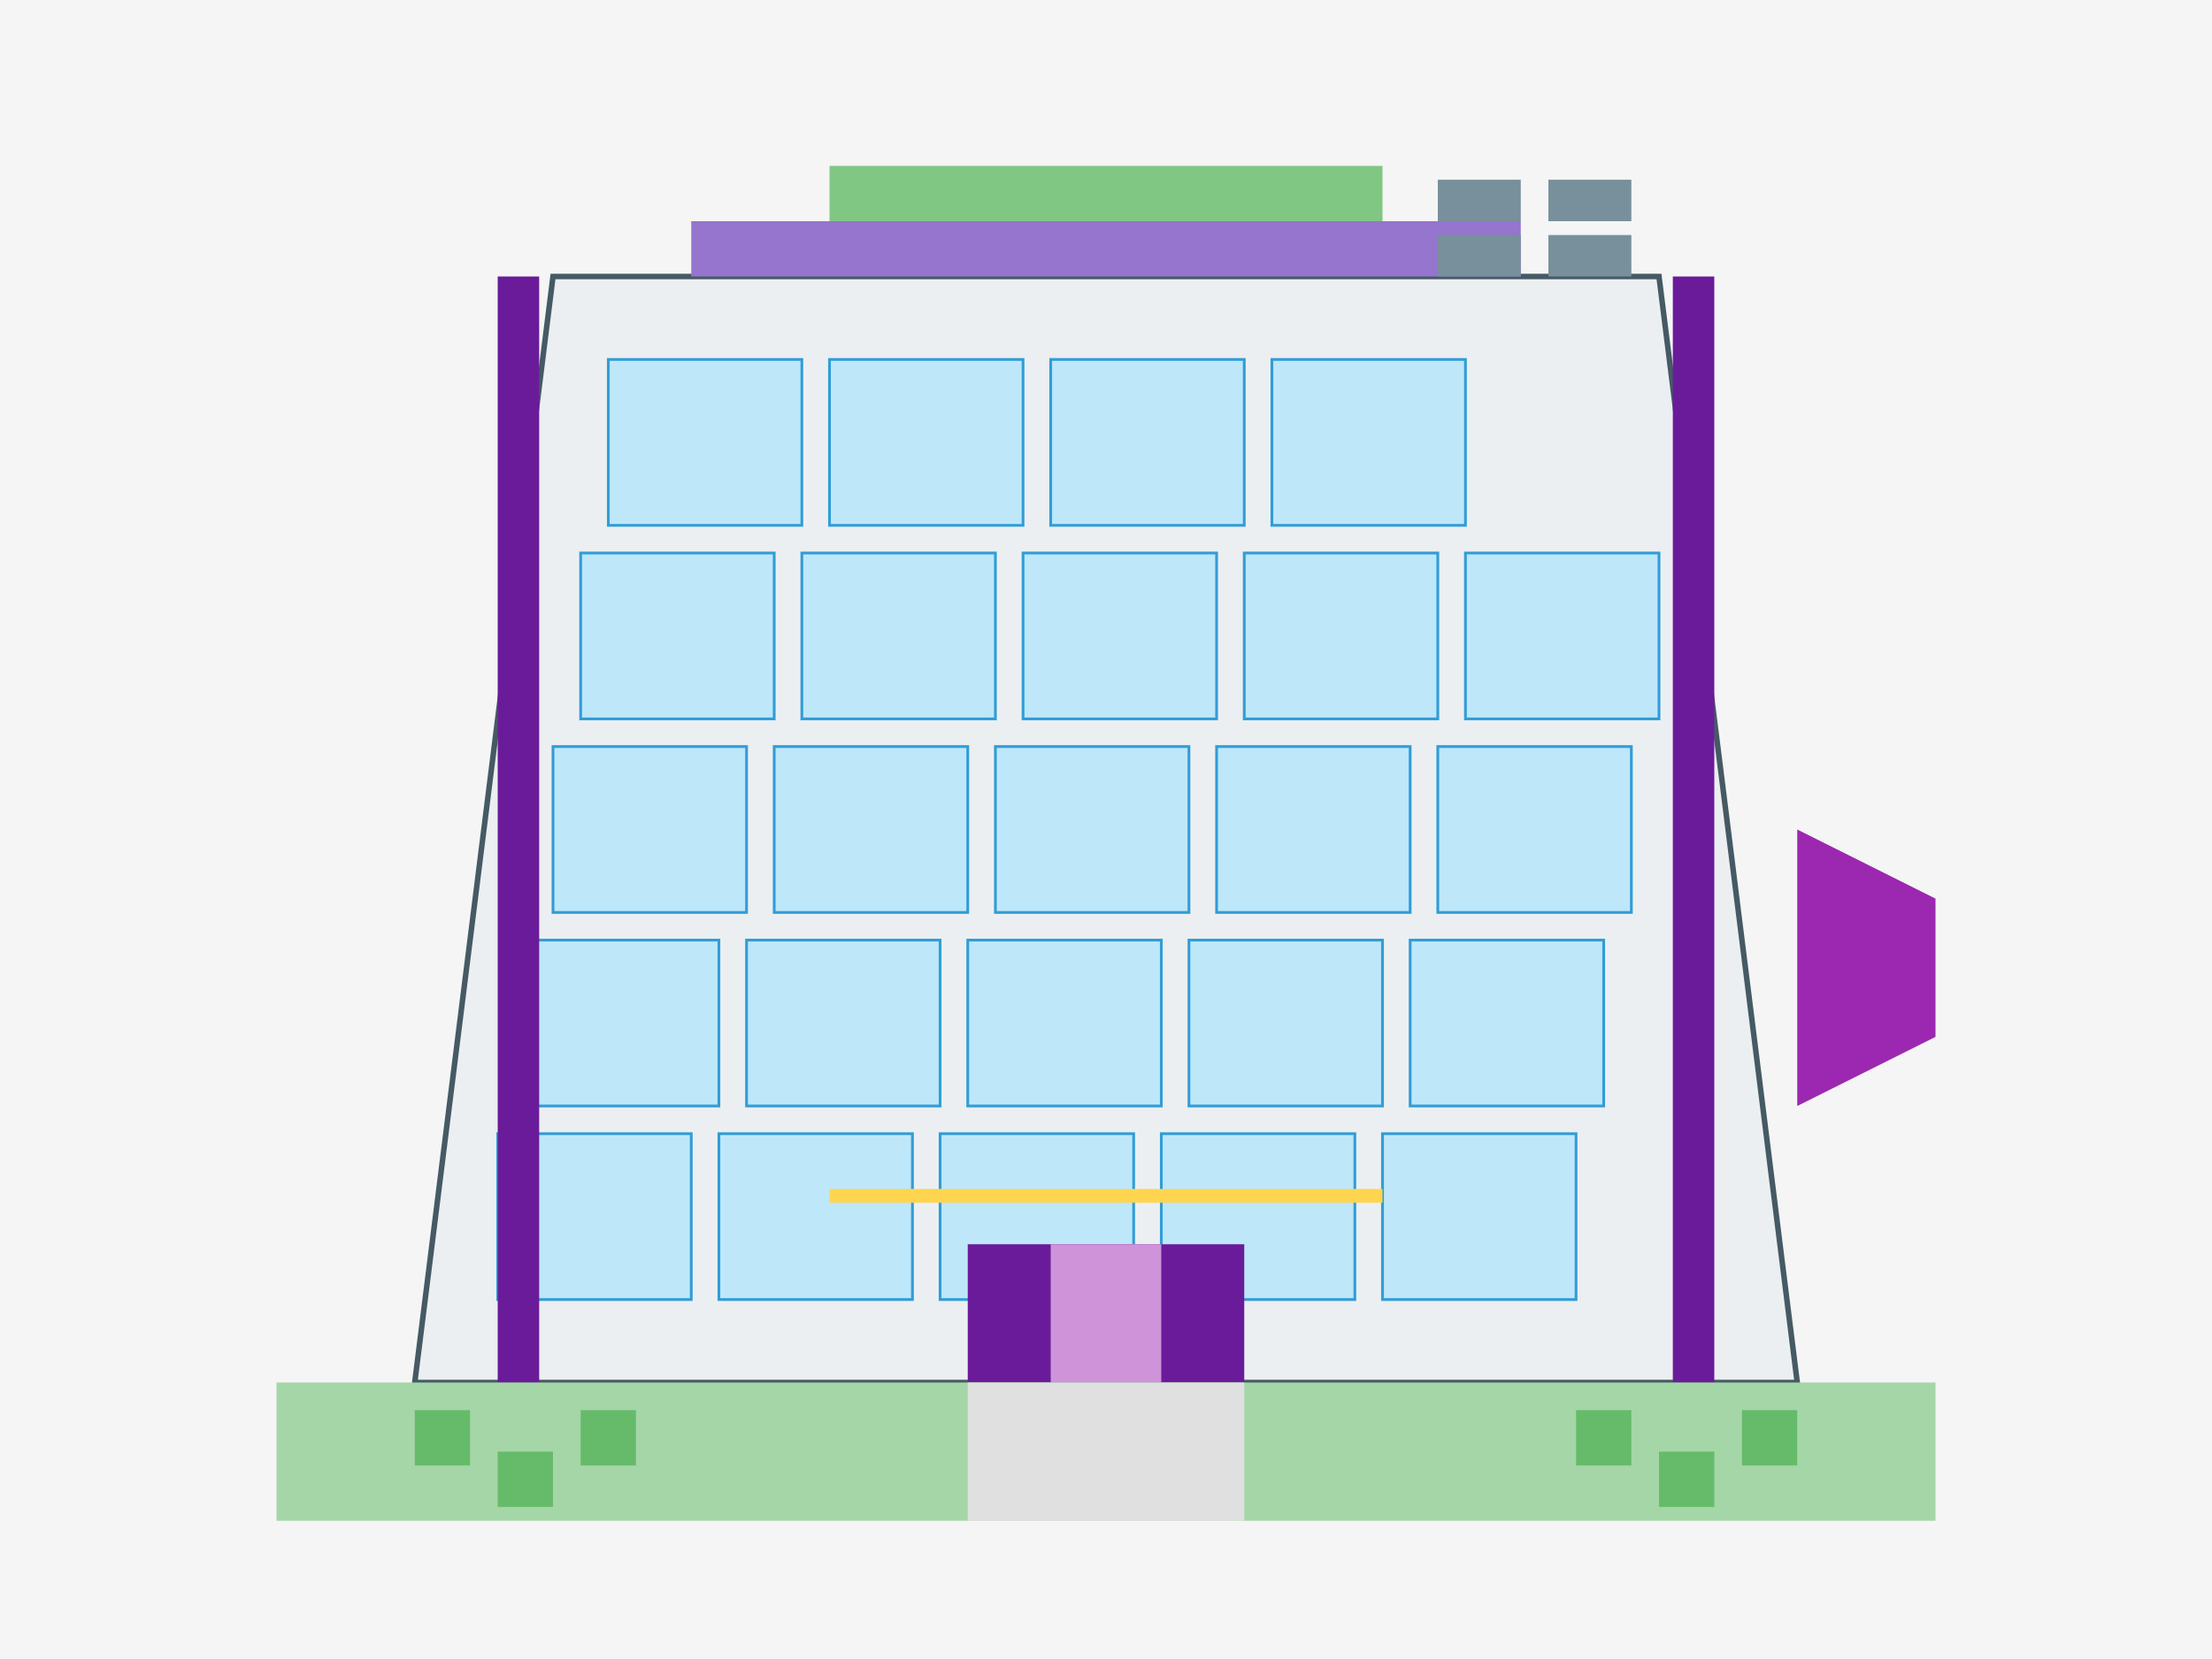 <?xml version="1.0" encoding="UTF-8"?>
<svg width="800" height="600" viewBox="0 0 800 600" xmlns="http://www.w3.org/2000/svg">
  <!-- Background -->
  <rect width="800" height="600" fill="#F5F5F5"/>
  
  <!-- Modern Building - asymmetrical design -->
  <polygon points="200,100 600,100 650,500 150,500" fill="#ECEFF1" stroke="#455A64" stroke-width="2"/>
  
  <!-- Glass facade -->
  <g fill="#B3E5FC" stroke="#0288D1" stroke-width="1" opacity="0.8">
    <!-- First section -->
    <rect x="220" y="130" width="70" height="60" />
    <rect x="300" y="130" width="70" height="60" />
    <rect x="380" y="130" width="70" height="60" />
    <rect x="460" y="130" width="70" height="60" />
    
    <!-- Second section -->
    <rect x="210" y="200" width="70" height="60" />
    <rect x="290" y="200" width="70" height="60" />
    <rect x="370" y="200" width="70" height="60" />
    <rect x="450" y="200" width="70" height="60" />
    <rect x="530" y="200" width="70" height="60" />
    
    <!-- Third section -->
    <rect x="200" y="270" width="70" height="60" />
    <rect x="280" y="270" width="70" height="60" />
    <rect x="360" y="270" width="70" height="60" />
    <rect x="440" y="270" width="70" height="60" />
    <rect x="520" y="270" width="70" height="60" />
    
    <!-- Fourth section -->
    <rect x="190" y="340" width="70" height="60" />
    <rect x="270" y="340" width="70" height="60" />
    <rect x="350" y="340" width="70" height="60" />
    <rect x="430" y="340" width="70" height="60" />
    <rect x="510" y="340" width="70" height="60" />
    
    <!-- Fifth section -->
    <rect x="180" y="410" width="70" height="60" />
    <rect x="260" y="410" width="70" height="60" />
    <rect x="340" y="410" width="70" height="60" />
    <rect x="420" y="410" width="70" height="60" />
    <rect x="500" y="410" width="70" height="60" />
  </g>
  
  <!-- Architectural accent - vertical element -->
  <rect x="180" y="100" width="15" height="400" fill="#6A1B9A" />
  <rect x="605" y="100" width="15" height="400" fill="#6A1B9A" />
  
  <!-- Rooftop elements -->
  <rect x="250" y="80" width="300" height="20" fill="#9575CD" />
  
  <!-- Green roof section -->
  <rect x="300" y="60" width="200" height="20" fill="#81C784" />
  
  <!-- Solar panels -->
  <g fill="#78909C">
    <rect x="520" y="65" width="30" height="15" />
    <rect x="560" y="65" width="30" height="15" />
    <rect x="520" y="85" width="30" height="15" />
    <rect x="560" y="85" width="30" height="15" />
  </g>
  
  <!-- Main entrance -->
  <rect x="350" y="450" width="100" height="50" fill="#6A1B9A" />
  <rect x="380" y="450" width="40" height="50" fill="#CE93D8" />
  
  <!-- Ground/landscaping -->
  <rect x="100" y="500" width="600" height="50" fill="#A5D6A7" />
  
  <!-- Walkway -->
  <rect x="350" y="500" width="100" height="50" fill="#E0E0E0" />
  
  <!-- Modern architectural element - cantilevered section -->
  <polygon points="650,300 700,325 700,375 650,400" fill="#9C27B0" />
  
  <!-- Geometric landscaping elements -->
  <rect x="150" y="510" width="20" height="20" fill="#66BB6A" />
  <rect x="180" y="525" width="20" height="20" fill="#66BB6A" />
  <rect x="210" y="510" width="20" height="20" fill="#66BB6A" />
  
  <rect x="570" y="510" width="20" height="20" fill="#66BB6A" />
  <rect x="600" y="525" width="20" height="20" fill="#66BB6A" />
  <rect x="630" y="510" width="20" height="20" fill="#66BB6A" />
  
  <!-- Modern signage -->
  <rect x="300" y="430" width="200" height="5" fill="#FFD54F" />
</svg>
